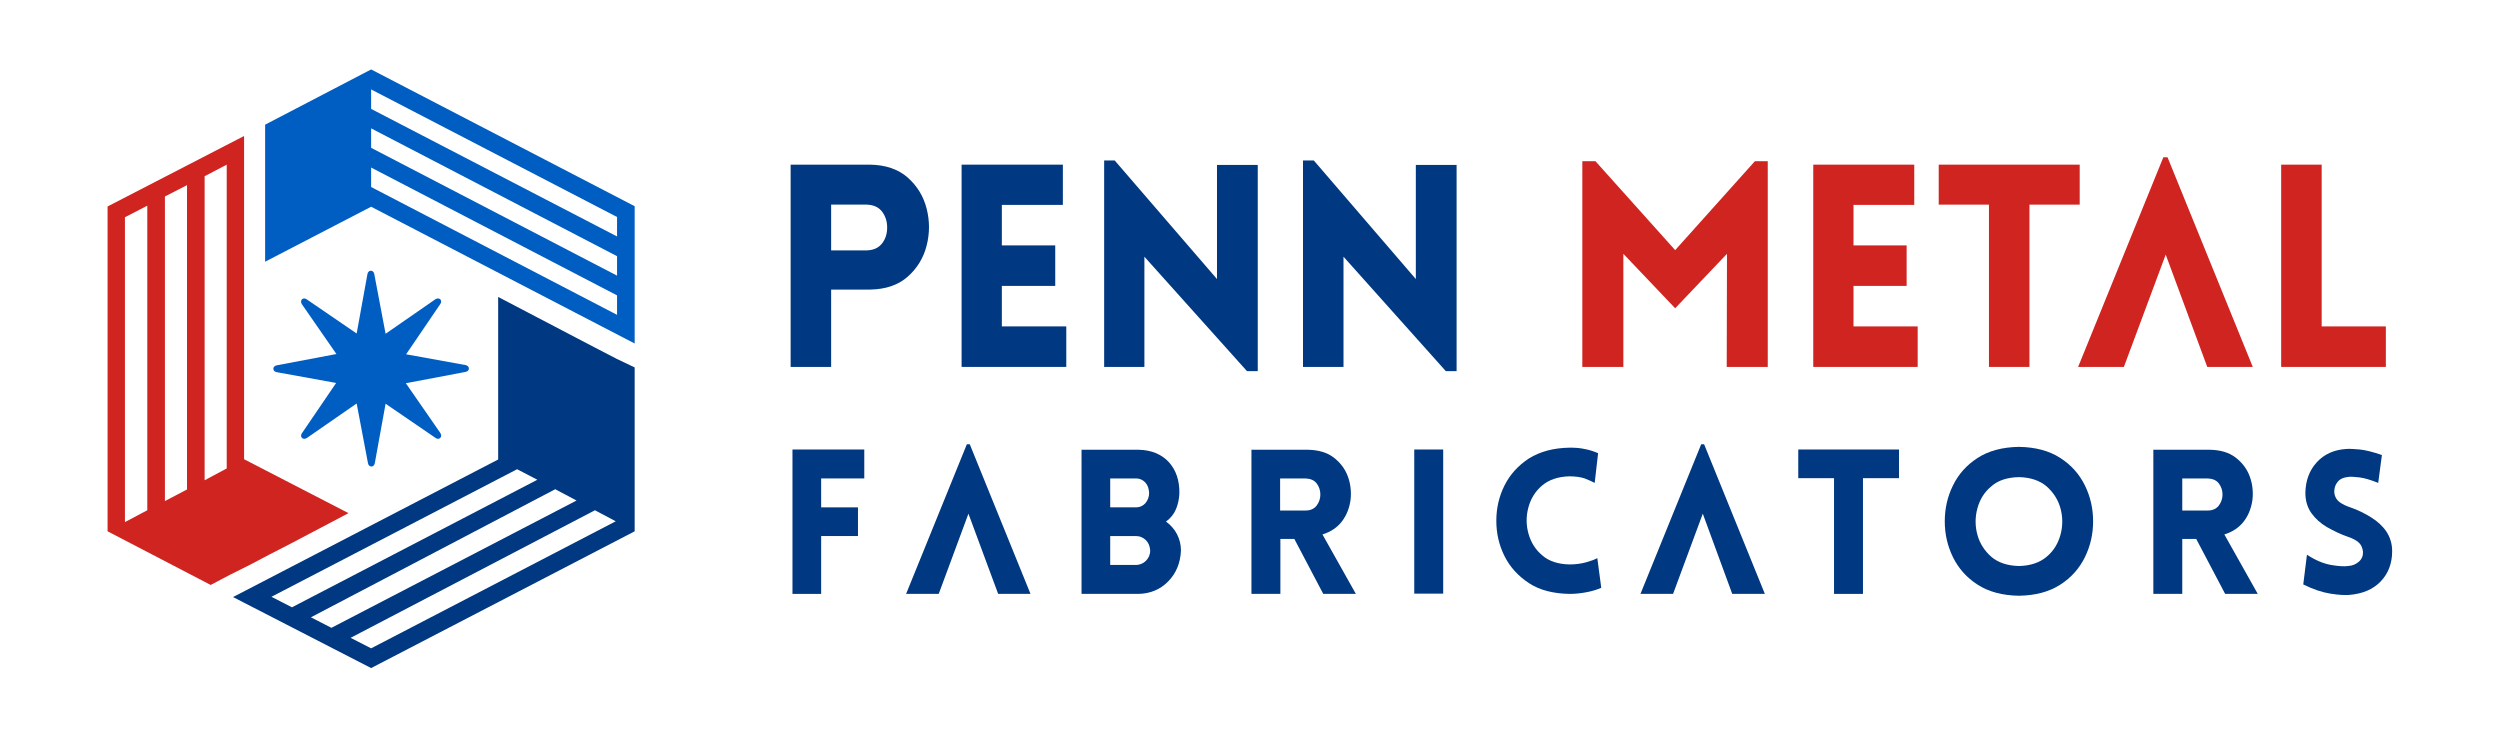 <?xml version="1.0" encoding="utf-8"?>
<!-- Generator: Adobe Illustrator 21.0.2, SVG Export Plug-In . SVG Version: 6.00 Build 0)  -->
<svg version="1.1" xmlns="http://www.w3.org/2000/svg" xmlns:xlink="http://www.w3.org/1999/xlink" x="0px" y="0px"
	 viewBox="0 0 950.5 280.5" style="enable-background:new 0 0 950.5 280.5;" xml:space="preserve">
<style type="text/css">
	.st0{fill-rule:evenodd;clip-rule:evenodd;fill:#003881;}
	.st1{fill-rule:evenodd;clip-rule:evenodd;fill:#D02421;}
	.st2{fill:#005EC3;}
	.st3{fill-rule:evenodd;clip-rule:evenodd;fill:#152776;}
	.st4{fill-rule:evenodd;clip-rule:evenodd;fill:#005EC3;}
	.st5{fill:#003881;}
	.st6{fill:#D02421;}
	.st7{fill:none;}
</style>
<g id="Background">
</g>
<g id="Guides">
</g>
<g id="Foreground">
	<g>
		<g>
			<g>
				<path class="st0" d="M316,139.5h-15.4V62.6h30.2c6,0.1,10.8,1.8,14.3,4.9c3.6,3.2,6,7.1,7.2,11.8c1.2,4.7,1.2,9.4,0,14.1
					c-1.2,4.7-3.6,8.6-7.2,11.8c-3.6,3.2-8.4,4.8-14.3,4.9H316V139.5z M316,95.2h13.6c2.6-0.1,4.5-1,5.8-2.7c1.3-1.7,1.9-3.7,1.9-6
					c0-2.3-0.6-4.2-1.9-6c-1.3-1.7-3.2-2.6-5.8-2.7H316V95.2z"/>
				<polygon class="st0" points="405.4,139.5 365.6,139.5 365.6,62.6 404.1,62.6 404.1,77.9 380.9,77.9 380.9,93.3 401.2,93.3 
					401.2,108.7 380.9,108.7 380.9,124.1 405.4,124.1 				"/>
				<polygon class="st0" points="435.1,97.6 435.1,139.5 419.8,139.5 419.8,61 423.8,61 462.7,106.1 462.7,62.7 478.2,62.7 
					478.2,141.1 474.1,141.1 				"/>
				<polygon class="st0" points="510.8,97.6 510.8,139.5 495.4,139.5 495.4,61 499.5,61 538.3,106.1 538.3,62.7 553.8,62.7 
					553.8,141.1 549.7,141.1 				"/>
				<polygon class="st1" points="636.9,95.1 667.2,61.3 672.1,61.3 672.1,139.5 656.5,139.5 656.6,96.5 636.9,117.2 617.2,96.5 
					617.2,139.5 601.6,139.5 601.6,61.3 606.6,61.3 				"/>
				<polygon class="st1" points="729.1,139.5 689.4,139.5 689.4,62.6 727.8,62.6 727.8,77.9 704.7,77.9 704.7,93.3 724.9,93.3 
					724.9,108.7 704.7,108.7 704.7,124.1 729.1,124.1 				"/>
				<polygon class="st1" points="771.6,139.5 756.2,139.5 756.2,77.8 737.1,77.8 737.1,62.6 790.7,62.6 790.7,77.8 771.6,77.8 				
					"/>
				<polygon class="st1" points="823.4,96.8 807.5,139.5 790.1,139.5 822.5,59.8 824.1,59.8 856.5,139.5 839.2,139.5 				"/>
				<polygon class="st1" points="867.3,62.6 882.7,62.6 882.7,124.1 907.1,124.1 907.1,139.5 867.3,139.5 				"/>
				<g>
					<polygon class="st0" points="328.6,181.9 328.6,170.9 301.3,170.9 301.3,225.8 312.2,225.8 312.2,203.8 326.2,203.8 
						326.2,192.9 312.2,192.9 312.2,181.9 					"/>
					<polygon class="st0" points="368.2,195.3 356.9,225.8 344.5,225.8 367.6,168.9 368.7,168.9 391.8,225.8 379.5,225.8 					"/>
					<path class="st0" d="M422.1,181.9h9.7c1.6,0,2.8,0.6,3.7,1.6c0.9,1,1.3,2.3,1.4,3.9c0,1.5-0.5,2.8-1.4,3.9
						c-0.9,1-2.1,1.6-3.7,1.6h-3.1h-6.6V181.9z M411.1,225.8h21.7c4.6-0.1,8.4-1.7,11.4-4.8s4.6-7,4.8-11.7c0-2.2-0.5-4.2-1.5-6.2
						c-1-1.9-2.4-3.5-4.2-4.8c1.7-1.2,3-2.8,3.8-4.7c0.8-1.9,1.2-3.9,1.3-6c0.1-4.9-1.3-8.9-4-11.9c-2.8-3-6.6-4.6-11.5-4.7h-21.7
						V225.8z M422.1,203.8h9.7c1.6,0,2.9,0.6,3.9,1.6c1,1,1.5,2.3,1.6,3.9c0,1.6-0.6,2.9-1.6,3.9c-1,1-2.3,1.6-3.9,1.6h-3.1h-6.6
						V203.8z"/>
					<path class="st0" d="M515.5,225.8l-12.7-22.6c3.2-1,5.7-2.7,7.5-5.1c1.8-2.4,2.8-5.2,3.2-8.2c0.3-3,0-6-1.1-8.9
						c-1.1-2.9-2.9-5.2-5.4-7.1c-2.5-1.9-5.7-2.8-9.6-2.9h-21.6v54.8h11v-20.9h5.3l11,20.9H515.5z M486.7,181.9h9.7
						c1.9,0.1,3.3,0.7,4.2,1.9c0.9,1.2,1.4,2.6,1.4,4.2c0,1.6-0.5,3-1.4,4.2c-0.9,1.2-2.3,1.9-4.2,1.9h-9.7V181.9z"/>
					<rect x="537.7" y="170.9" class="st0" width="11" height="54.8"/>
					<path class="st0" d="M606.3,183.6l1.3-11.3c-1.7-0.7-3.4-1.3-5.2-1.6c-1.8-0.4-3.7-0.5-5.6-0.5c-6.2,0.1-11.3,1.5-15.5,4.1
						c-4.1,2.7-7.2,6.1-9.3,10.3c-2.1,4.2-3.1,8.7-3.1,13.4c0,4.7,1,9.2,3.1,13.4c2.1,4.2,5.2,7.6,9.3,10.3c4.1,2.7,9.3,4,15.5,4.1
						c2,0,4-0.2,6.2-0.6c2.2-0.4,4.1-1,5.8-1.7l-1.5-11.3c-1.1,0.6-2.5,1.1-4.3,1.6c-1.8,0.5-3.9,0.8-6.3,0.8
						c-4.3-0.1-7.8-1.2-10.4-3.5c-2.6-2.2-4.3-5-5.2-8.3c-0.9-3.3-0.9-6.6,0-9.9c0.9-3.3,2.6-6.1,5.2-8.3c2.6-2.2,6.1-3.4,10.4-3.5
						c2.3,0,4.3,0.3,5.8,0.8C604.1,182.5,605.3,183.1,606.3,183.6z"/>
					<polygon class="st0" points="708.3,225.8 708.3,181.8 722,181.8 722,170.9 683.7,170.9 683.7,181.8 697.3,181.8 697.3,225.8 
											"/>
					<path class="st0" d="M767.6,226.5c6.3-0.1,11.5-1.5,15.7-4.2c4.2-2.7,7.3-6.2,9.4-10.5c2.1-4.3,3.1-8.8,3.1-13.6
						c0-4.8-1-9.3-3.1-13.6c-2.1-4.3-5.2-7.8-9.4-10.5c-4.2-2.7-9.4-4.1-15.7-4.2c-6.3,0.1-11.5,1.5-15.7,4.2
						c-4.2,2.7-7.3,6.2-9.4,10.5c-2.1,4.3-3.1,8.8-3.1,13.6c0,4.8,1,9.3,3.1,13.6c2.1,4.3,5.2,7.8,9.4,10.5
						C756.1,225,761.3,226.4,767.6,226.5z M767.6,215.2c-4.4-0.1-7.9-1.3-10.5-3.5c-2.6-2.3-4.4-5.1-5.3-8.4c-0.9-3.3-0.9-6.7,0-10
						c0.9-3.3,2.6-6.2,5.3-8.4c2.6-2.3,6.1-3.4,10.5-3.5c4.4,0.1,7.9,1.3,10.5,3.5c2.6,2.3,4.4,5.1,5.3,8.4c0.9,3.3,0.9,6.7,0,10
						c-0.9,3.3-2.6,6.2-5.3,8.4C775.5,213.9,772,215.1,767.6,215.2z"/>
					<path class="st0" d="M858.4,225.8l-12.7-22.6c3.2-1,5.7-2.7,7.5-5.1c1.8-2.4,2.8-5.2,3.2-8.2c0.3-3,0-6-1.1-8.9
						c-1.1-2.9-2.9-5.2-5.4-7.1c-2.5-1.9-5.7-2.8-9.6-2.9h-21.6v54.8h11v-20.9h5.3l11,20.9H858.4z M829.7,181.9h9.7
						c1.9,0.1,3.3,0.7,4.2,1.9c0.9,1.2,1.4,2.6,1.4,4.2c0,1.6-0.5,3-1.4,4.2c-0.9,1.2-2.3,1.9-4.2,1.9h-9.7V181.9z"/>
					<path class="st0" d="M875.7,222.2c3.8,1.9,7.2,3,10.3,3.5c3.1,0.5,5.4,0.6,7,0.5c5.2-0.4,9.2-2.1,12.1-5.1
						c2.9-3,4.4-6.9,4.4-11.5c0-2.9-0.8-5.4-2.2-7.5c-1.4-2.1-3.4-3.9-5.8-5.4c-2.4-1.5-5-2.8-7.9-3.8c-1.6-0.5-3-1.2-4.1-2
						c-1.1-0.8-1.8-2-2-3.5c-0.1-1.6,0.3-3,1.2-4.1c0.9-1.2,2.3-1.8,4.3-2c0.8-0.1,2.1,0,4,0.2c1.8,0.2,4.2,0.9,7.2,2.1l1.4-10.6
						c-3.5-1.2-6.3-1.9-8.4-2.1c-2.1-0.2-3.9-0.3-5.2-0.2c-4.6,0.3-8.4,2-11.2,5.1c-2.8,3.1-4.2,6.9-4.3,11.6c0,3,0.8,5.6,2.3,7.7
						c1.5,2.1,3.5,3.9,5.9,5.3c2.5,1.4,5.1,2.7,8,3.7c1.6,0.5,2.9,1.2,3.9,2c1,0.8,1.6,2,1.8,3.6c0.1,1.5-0.4,2.8-1.5,3.8
						c-1.1,1-2.5,1.6-4.2,1.7c-1.4,0.2-3.5,0.1-6.4-0.4c-2.9-0.5-6-1.8-9.2-3.9L875.7,222.2z"/>
					<polygon class="st0" points="647.4,195.3 636.1,225.8 623.7,225.8 646.8,168.9 647.9,168.9 671,225.8 658.6,225.8 					"/>
				</g>
			</g>
			<g>
				<path class="st2" d="M234.6,89.9l0-7.4L141.1,34l0,7.4L234.6,89.9z M100.8,84.7v-7.5v-7.4v-7.5v-7.4v-7.5l40.3-21l100.2,52v52.2
					l-100.2-52l-40.3,20.9v-7.5V84.7z M234.6,112.3l-93.5-48.6l0,7.4l93.5,48.6L234.6,112.3z M141.1,56.2l93.5,48.6v-7.4l-93.5-48.6
					L141.1,56.2z"/>
				<polygon class="st3" points="80.1,222.3 132.5,195.1 132.5,195.1 80.1,222.3 				"/>
				<path class="st4" d="M127.8,145.6l-22.6-4.1c-1.7-0.3-1.7-2.3,0-2.6l22.7-4.3l-13.1-18.9c-1-1.5,0.4-2.9,1.8-1.9l19,13l4.1-22.6
					c0.3-1.7,2.3-1.7,2.6,0l4.3,22.7l18.9-13.1c1.5-1,2.9,0.4,1.9,1.8l-13,19.1l22.6,4.1c1.7,0.3,1.7,2.3,0,2.6l-22.7,4.3l13.1,18.9
					c1,1.5-0.4,2.9-1.8,1.9l-19-13l-4.1,22.6c-0.3,1.7-2.3,1.7-2.6,0l-4.3-22.7l-18.9,13.1c-1.5,1-2.9-0.4-1.9-1.8L127.8,145.6z"/>
				<path class="st5" d="M133.3,242.5l7.8,4l93-48.3l-7.9-4.2L133.3,242.5z M118.2,234.7l7.8,4l93.2-48.4l-8.1-4.3L118.2,234.7z
					 M196.6,178.4l-93.4,48.5l7.8,4l93.3-48.5L196.6,178.4z M241.3,139.7V202l-100.2,52L88.6,227l100.8-52.3l0-61.8l6.7,3.5l8.4,4.4
					l6.7,3.5l8.4,4.4l6.7,3.5l8.3,4.3L241.3,139.7z"/>
				<path class="st6" d="M87.3,218.6l-7.2,3.8L40.9,202V78.5l51.9-26.8v122.9l39.7,20.5l-7.2,3.8l-7.8,4.1l-7.2,3.8l-7.8,4l-7.2,3.8
					L87.3,218.6z M56,78.2l-8.5,4.4v115.9l8.5-4.5L56,78.2z M71.1,70.4l-8.4,4.3l0,115.8l8.4-4.4L71.1,70.4z M86.2,178.1V62.6
					L77.8,67l0,115.6L86.2,178.1z"/>
			</g>
		</g>
		<g>
			<polygon class="st7" points="0,0 950.5,0 950.5,280.5 0,280.5 0,0 			"/>
			<path class="st7" d="M475.2,140.2"/>
		</g>
	</g>
</g>
</svg>
